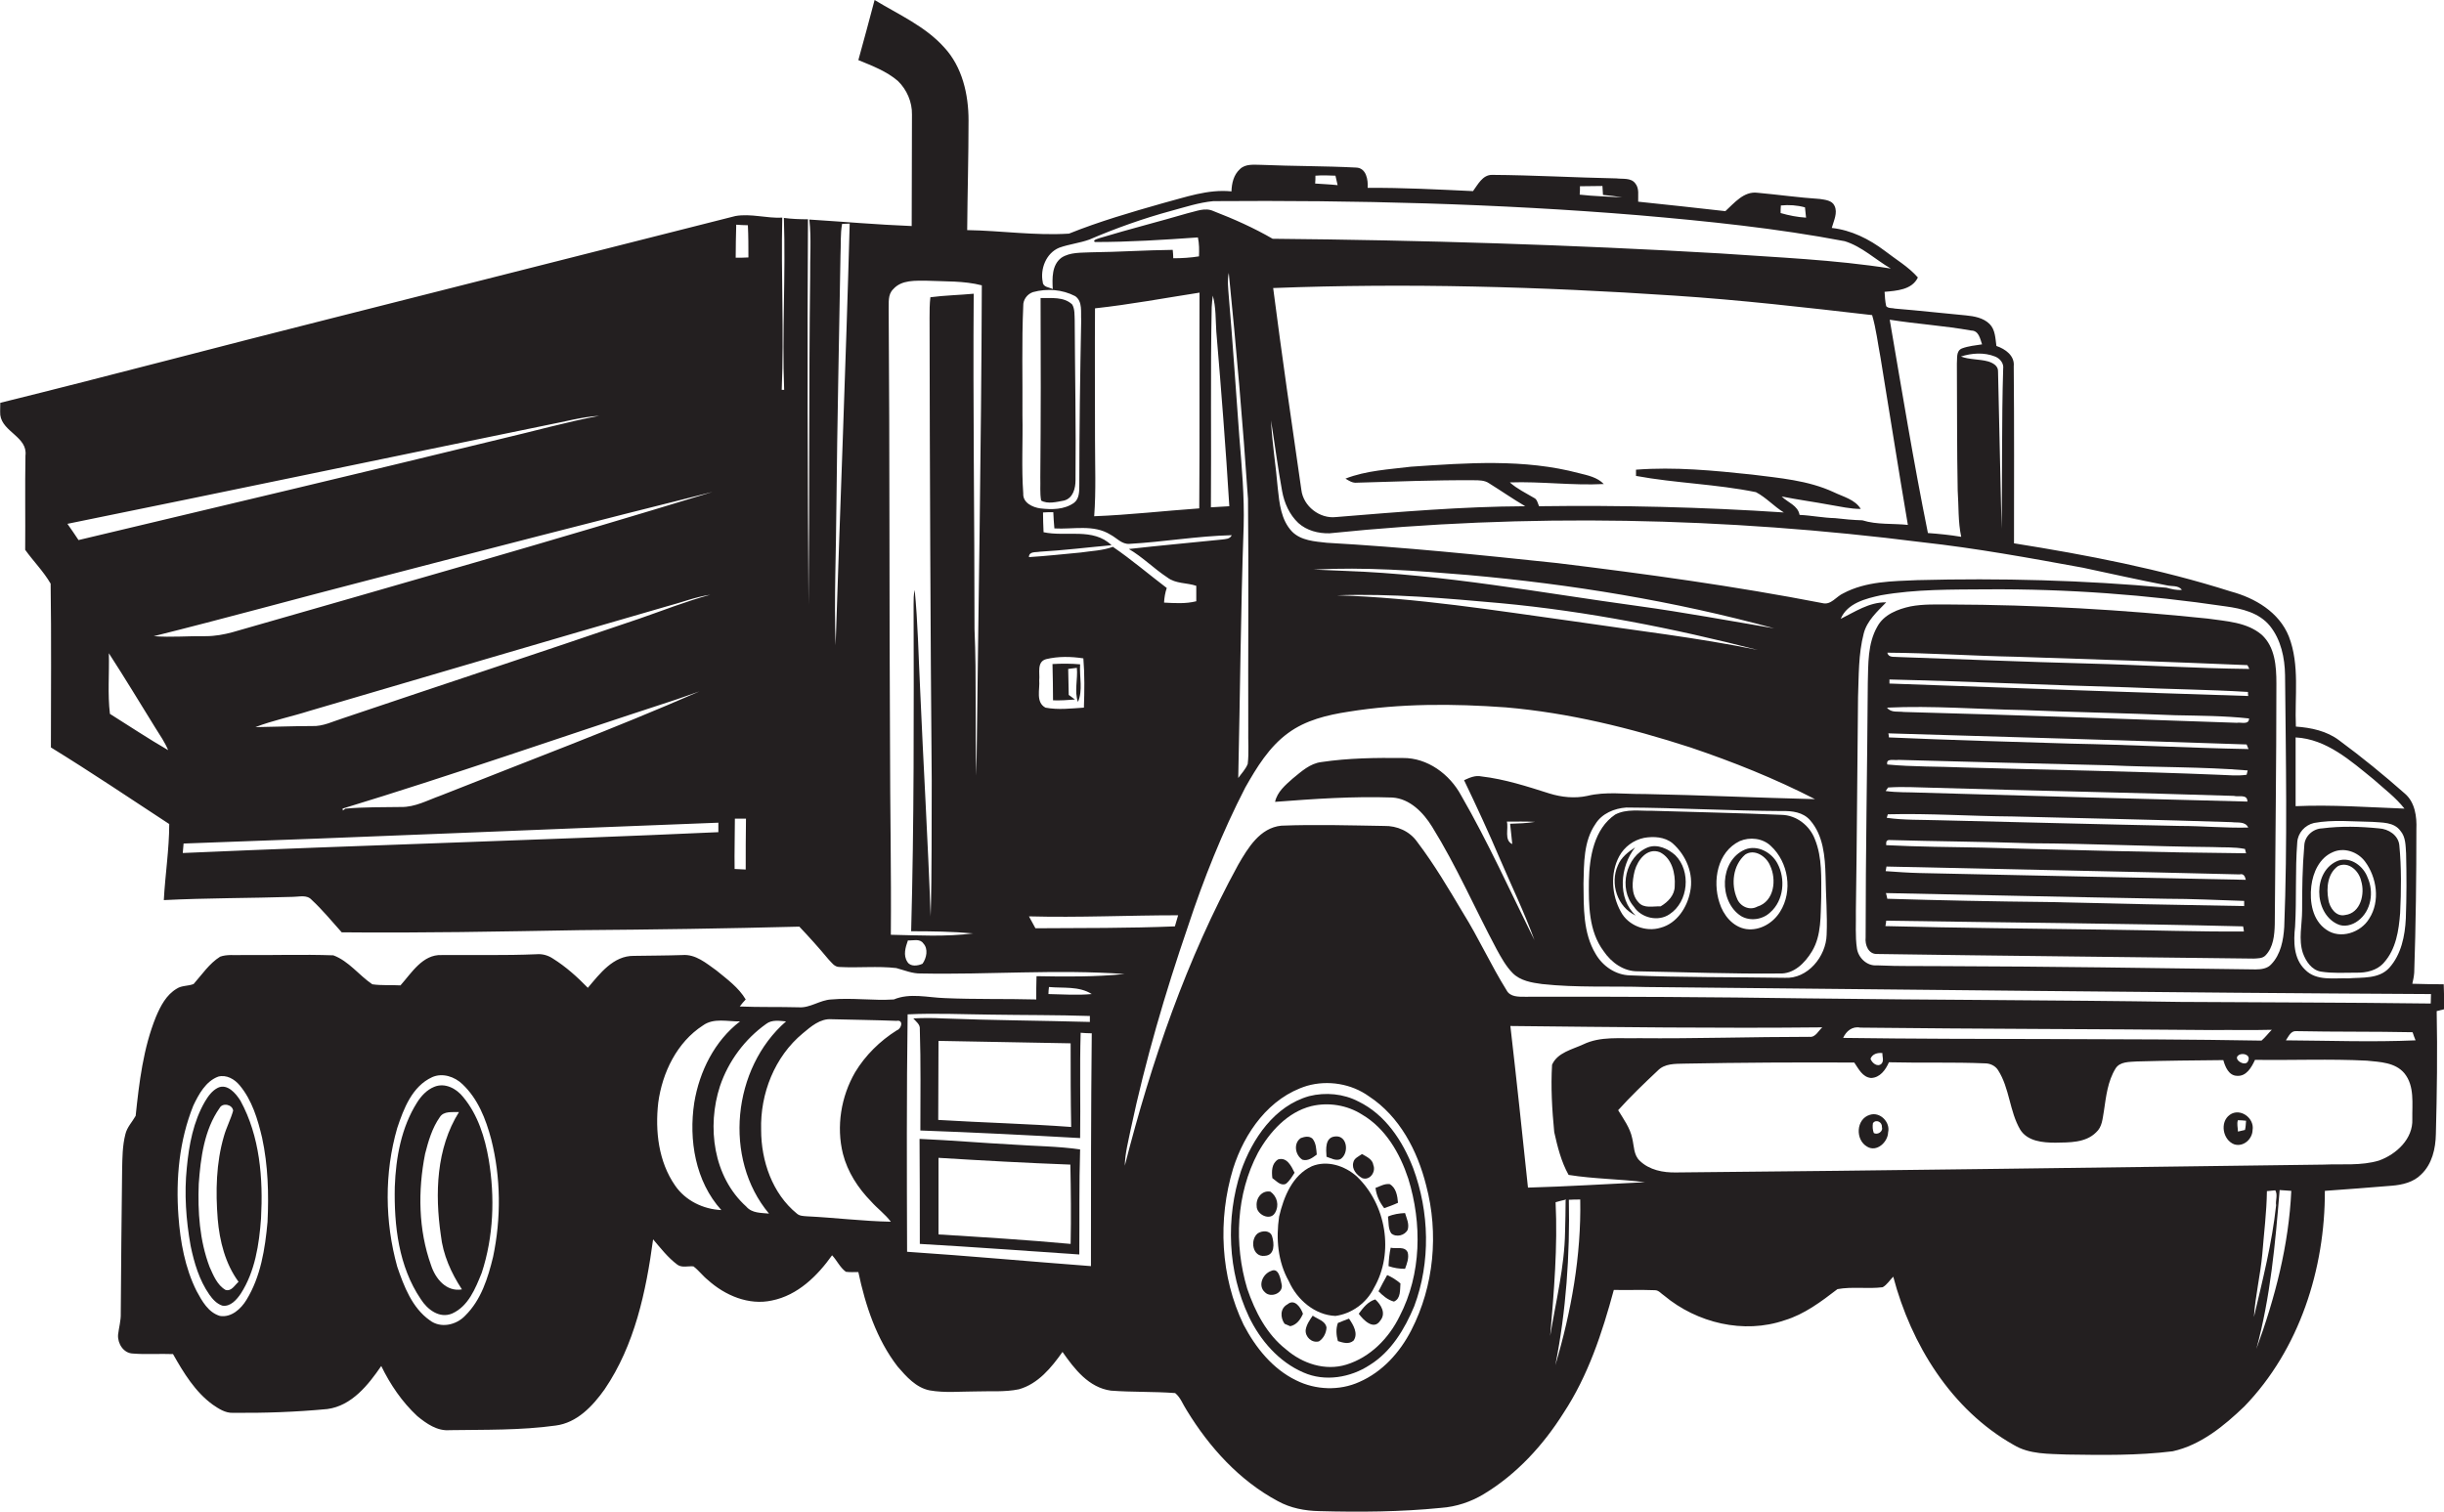 <?xml version="1.0" encoding="utf-8"?>
<!-- Generator: Adobe Illustrator 19.2.0, SVG Export Plug-In . SVG Version: 6.00 Build 0)  -->
<svg version="1.1" id="Layer_1" xmlns="http://www.w3.org/2000/svg" xmlns:xlink="http://www.w3.org/1999/xlink" x="0px" y="0px"
	 viewBox="0 0 902.6 558.7" style="enable-background:new 0 0 902.6 558.7;" xml:space="preserve">
<style type="text/css">
	.st0{fill:#231F20;}
</style>
<g>
	<path class="st0" d="M902.5,363.6c-3.9,0-7.7-0.1-11.6-0.2c0.3-1.3,0.6-2.7,0.7-4.1c0.6-17.7,0.8-35.4,0.8-53
		c0.2-4.6-0.5-9.9-4.2-13.1c-7.8-6.9-15.9-13.5-24.3-19.7c-4.6-3.5-10.4-4.7-16-5.1c-0.5-11.1,1.5-22.7-2.6-33.3
		c-3.6-9-12.5-14.2-21.4-16.6c-26.1-8.3-53.1-13.5-80.1-17.8c0-21.8,0.1-43.6-0.1-65.4c0.4-3.9-3.1-6.4-6.4-7.5
		c-0.4-2.8-0.4-6-2.5-8.1c-2.3-2.3-5.7-2.9-8.8-3.2c-8.7-0.8-17.4-1.8-26.1-2.5c-1.1-0.3-2.5,0-3.3-0.9c-0.4-1.8-0.5-3.6-0.6-5.3
		c4.4-0.4,10.1-0.7,12.3-5.3c-3.5-4-8.2-6.7-12.3-9.9c-5.7-4.3-12.3-7.6-19.5-8.4c0.7-2.6,2.3-5.6,1-8.2c-0.9-2-3.5-2.2-5.4-2.5
		c-7.7-0.5-15.4-1.6-23.1-2.3c-5-0.6-8.5,3.8-11.8,6.8c-10.7-1.2-21.5-2.4-32.2-3.5c-0.1-2.3,0.5-4.9-1.1-6.8
		c-1.6-2.1-4.6-1.5-6.9-1.8c-15.3-0.3-30.6-1.2-46-1.3c-3.5,0-5.2,3.6-7,6c-12.9-0.6-25.9-1.3-38.9-1.2c0.2-3-0.5-7.4-4.3-7.5
		c-11.6-0.6-23.3-0.5-34.9-1c-2.7,0-5.9-0.5-8,1.6c-2.3,2.1-3,5.2-3.1,8.2c-8.7-0.9-17.1,2.2-25.5,4.4c-11.6,3.3-23.3,6.7-34.5,11.2
		c-12.5,0.8-25.1-1.1-37.6-1.3c0.1-13.5,0.5-27,0.5-40.5c0-9.6-2.3-19.8-9-27C341.7,9.7,331.9,5.4,323,0c-2,7.4-3.9,14.8-6,22.2
		c5.1,2.1,10.4,4.1,14.6,7.7c3.3,3.2,5.3,7.8,5.2,12.4c0,13.7-0.1,27.4-0.1,41.2c-12.6-0.5-25.2-1.6-37.8-2.4
		c0.8,7.1,0.2,14.2,0.3,21.3c-0.5,40.3-0.2,80.7-0.6,121c-0.3-47.5-0.5-94.9-0.2-142.4c-3,0-6-0.1-8.9-0.5
		c0.7,21.1-0.7,42.4,0.1,63.5c-0.2,0-0.7,0-0.9,0c0.9-21.1-0.3-42.4,0.2-63.6c-5.8,0.3-11.6-1.6-17.3-0.6c-50,12.7-100,25.3-150,38
		c-40.6,10.2-81,21-121.5,31c0,1.5-0.1,3,0,4.5c0.8,6.3,10.2,8.1,9.3,15c-0.2,11.6,0,23.2-0.1,34.8c3,4.2,6.8,8,9.4,12.5
		c0.3,20.2,0.1,40.4,0.1,60.5c14.8,9.1,29.2,18.8,43.7,28.3c0,9.3-1.5,18.7-2,28.1c15.9-0.8,31.8-0.7,47.7-1.2
		c2.3,0,5.1-0.9,6.9,1.1c4,3.7,7.5,8,11.1,12c29.3,0.3,58.6-0.3,87.9-0.8c27-0.2,54.1-0.6,81.1-1.3c3.7,3.9,7.3,7.9,10.7,12
		c1.2,1.2,2.2,2.9,4.1,2.9c7,0.4,14-0.4,21,0.4c3,0.8,6,2.1,9.1,2c25.1,0.5,50.2-1.6,75.2,0.2c-10.8,1.1-21.7,1-32.5,0.8
		c-0.1,2.8-0.1,5.7-0.1,8.6c-11.3-0.3-22.5,0-33.8-0.5c-6.3-0.2-12.8-2-18.8,0.5c-7.7,0.5-15.4-0.7-23.1,0c-4.2,0.2-7.8,3.2-12,2.9
		c-7.3-0.2-14.5,0-21.8-0.3c0.7-0.9,1.4-1.8,2.2-2.6c-2.6-4.4-6.9-7.5-10.8-10.7c-3.8-2.7-7.7-6.1-12.6-5.7c-6,0.2-12,0.2-17.9,0.3
		c-7.6-0.1-12.6,6.6-17,11.8c-3.9-4-8.1-7.8-12.9-10.8c-1.8-1.2-3.9-1.8-6.1-1.6c-11.7,0.5-23.4,0.2-35,0.3
		c-7-0.3-11.1,6.6-15.2,11.2c-3.5-0.2-7,0.1-10.4-0.4c-4.9-3.3-8.7-8.6-14.4-10.7c-11.3-0.4-22.6,0-34-0.1c-2.6,0.1-5.3-0.3-7.8,0.6
		c-4,2.5-6.7,6.6-9.8,10.1c-2,0.8-4.4,0.5-6.2,1.7c-3.9,2.3-6,6.4-7.7,10.4c-4.7,11.6-6.2,24.2-7.5,36.6c-1.3,2.3-3.2,4.2-3.8,6.8
		c-1.1,4.3-1.1,8.7-1.2,13.1c-0.2,17.7-0.4,35.3-0.5,53c0.1,2.7-0.7,5.3-1,8c-0.2,3.2,2,6.8,5.5,6.9c4.9,0.4,9.9,0,14.8,0.2
		c3.9,6.9,8.2,14,14.7,18.7c2.2,1.5,4.6,3.1,7.4,3c11.7,0.1,23.3-0.3,34.9-1.4c9-1.2,15.1-8.9,19.9-15.9c3.3,6.8,7.7,13.3,13.3,18.5
		c3.4,2.8,7.4,5.6,12,5.2c13-0.2,26.1,0.1,39.1-1.7c7.9-1,13.7-7.2,18.1-13.4c11.1-16.3,15.3-36.1,17.9-55.4c2.8,3.3,5.5,6.8,9,9.4
		c1.7,1.2,3.9,0.4,5.9,0.6c2,1.5,3.4,3.5,5.3,5c6.3,5.7,15.1,9.5,23.7,7.6c9.5-1.9,16.8-9.1,22.2-16.7c1.8,1.9,2.9,4.5,5.1,6.1
		c1.5,0.2,3.1,0.1,4.6,0.1c2.6,12.3,6.7,24.8,14.5,34.9c3.2,3.7,6.8,7.8,11.8,8.8c5.6,1,11.3,0.4,16.9,0.4
		c5.4-0.2,10.8,0.3,16.1-0.8c7.1-2,12-8,16.1-13.8c4.4,6.3,9.7,13.2,17.9,14.3c7.9,0.6,15.8,0.3,23.7,0.9c2,1.6,2.9,4.3,4.3,6.4
		c8.3,13.6,19.4,25.9,33.6,33.5c4.7,2.6,10,3.6,15.3,3.7c15,0.4,30.1,0.3,45-1.2c5.6-0.4,11-2.2,15.8-5.1
		c12.1-7.3,21.9-18,29.4-29.9c9.1-13.8,14.3-29.6,18.6-45.5c5.1,0.1,10.1-0.1,15.2,0.1c1.4,0,2.3,1.3,3.4,2
		c12.1,10.1,29.4,14.3,44.5,9.1c7.3-2.2,13.5-6.9,19.5-11.5c5.5-1,11.1,0,16.7-0.7c1.6-0.9,2.6-2.6,3.9-3.9
		c6.6,25,21.4,49.1,44.4,62.1c5.9,3.6,13,3.3,19.7,3.6c13,0.2,26.2,0.4,39.1-1.2c10.4-2.3,19-9.4,26.5-16.6
		c20.3-21,29.8-50.8,29.7-79.6c8.2-0.6,16.5-1.2,24.7-1.9c3.9-0.3,8.1-1.3,10.9-4.2c4-3.8,5.3-9.5,5.4-14.9
		c0.4-15.1,0.6-30.3,0.3-45.4c0.7-0.2,2.1-0.5,2.8-0.7C902.7,370,902.6,366.8,902.5,363.6z M24.9,193.5
		C84,181.5,143,169.1,202.1,157c6.4-1.2,12.7-3,19.2-3.4c-12.2,2.3-24.2,5.7-36.2,8.5c-52,12.7-104.1,25-156.1,37.4
		C27.7,197.5,26.3,195.5,24.9,193.5z M40.6,263.7c-0.9-7.4-0.2-14.9-0.4-22.4c5.9,9.1,11.5,18.4,17.2,27.6c1.7,2.7,3.5,5.3,4.7,8.2
		C54.8,272.9,47.8,268.2,40.6,263.7z M56.8,235c26.1-6.5,52.1-13.7,78.1-20.4c42.7-11.1,85.4-22.2,128.3-32.9
		c-58.8,18-118,34.8-177.2,51.8c-3.3,0.9-6.6,1.5-10,1.5C69.6,234.9,63.2,235.5,56.8,235z M236.2,228.5
		c-36.3,12.4-72.8,24.4-109.2,36.7c-3.9,1.2-7.7,3.2-11.8,3c-6.9,0-13.9,0.3-20.9,0.4c6.5-2.5,13.4-3.9,20-6
		c44-12.9,87.9-25.9,131.9-38.6c5.4-1.4,10.6-3.5,16.1-4.3C253.4,222.1,244.9,225.5,236.2,228.5z M258.3,255.4
		c-31.5,13.8-63.7,25.8-95.6,38.5c-4.8,1.7-9.4,4.3-14.6,4.2c-6.8,0.1-13.7,0-20.5,0.6l-1,0.7c0-0.2,0-0.5-0.1-0.7
		c40.4-12.3,80.3-26.3,120.5-39.4C250.8,258.1,254.5,256.7,258.3,255.4z M265.3,307.4c-65.9,3-131.9,4.8-197.8,7.7
		c0.1-0.9,0.2-2.7,0.3-3.5c65.8-2.3,131.7-5.2,197.5-7.7C265.3,304.8,265.3,306.5,265.3,307.4z M275.4,321.2
		c-1.4-0.1-2.8-0.1-4.1-0.2c-0.1-6.2,0.1-12.4,0.1-18.6c1.4,0,2.7,0,4.1,0C275.4,308.6,275.4,314.9,275.4,321.2z M271.7,95.2
		c0-4.1,0.1-8.1,0.2-12.2c1.4,0.1,2.9,0.2,4.3,0.2c0.2,4,0.2,8,0.2,11.9C274.8,95.2,273.3,95.2,271.7,95.2z M308.6,238.4
		c-0.6-17.3,0.2-34.7,0.3-52c0.3-30.7,1-61.4,1.5-92.1c0.2-3.9-0.1-7.8,0.6-11.6c0.7,0,2.1-0.1,2.8-0.1
		C312.4,134.5,310.3,186.4,308.6,238.4z M98.8,451.4c-0.9,9.9-2.5,20.2-7.8,28.8c-2,3.3-5.6,6.6-9.8,5.9c-4.3-1.3-6.6-5.5-8.6-9.2
		c-4.3-8.6-6-18.2-6.7-27.7c-1-13.8,0.3-27.9,5.5-40.8c2-4.2,4.6-9,9.2-10.7c3-0.8,6,0.9,7.9,3.2c4.6,5.5,6.7,12.6,8.3,19.4
		C99,430.5,99.3,441.1,98.8,451.4z M182.1,464.3c-1.9,7.8-4.4,15.9-10.3,21.7c-3.3,3.5-9.1,4.8-13.1,1.7c-6.5-4.6-9.5-12.5-12-19.8
		c-4.6-16.6-4.8-34.6,0-51.2c2.4-7.2,5.5-15.4,12.9-18.8c3.8-1.7,8.3-0.2,11.2,2.6c5.7,5.4,8.6,12.8,10.6,20.3
		C185,435,185.1,450,182.1,464.3z M249.3,437.9c-6.1-8.8-7.4-20.1-6.2-30.6c1.5-11.1,6.9-22.3,16.5-28.5c4-2.9,9.1-1.4,13.7-1.5
		c-9.4,7.2-15,18.5-16.9,30c-2.1,13.8,0.4,29.1,10,39.7C259.7,446.7,253.1,443.5,249.3,437.9z M275.6,445.7
		c-12.2-11-14.6-29.5-9.7-44.5c3.1-9.2,9.2-17.4,17.1-23c2.1-1.6,4.9-1.1,7.3-0.9c-19.8,17.2-23.3,50.7-6.3,71
		C281.1,448,277.7,448.2,275.6,445.7z M331.2,380.6c-6.2,3.9-11.6,9.2-15.4,15.5c-5.2,9-7,20-4.5,30.1c1.7,6.7,5.6,12.7,10.4,17.6
		c2.3,2.6,5.2,4.7,7.3,7.5c-10.4-0.2-20.7-1.5-31-2c-1.3-0.1-2.7-0.1-3.7-1c-9.1-7.4-13.2-19.5-13.2-30.9
		c-0.4-13.4,5-27.1,15.4-35.7c3-2.5,6.4-5.5,10.6-5.2c8,0.2,16,0.3,24,0.6C333.8,376.6,333,380,331.2,380.6z M402.9,467.7
		c-22.6-1.7-45.3-3.8-67.9-5.3c-0.1-29.2-0.2-58.5,0.2-87.7c10.3-0.5,20.6,0,30.9,0.1c12.1,0.2,24.3,0.1,36.4,0.5c0,0.5,0,1.6,0,2.2
		c-18.1-0.5-36.3-0.6-54.4-1.3c-3.6-0.2-7.2-0.2-10.8,0c1,1.2,2.6,2.2,2.4,4c0.4,12.5,0.2,24.9,0.2,37.4c19.7,0.7,39.3,1.7,59,2.8
		c0.2-13-0.2-25.9,0.2-38.9c1.3,0.1,2.7,0.2,4.1,0.2C402.9,410.5,402.9,439.1,402.9,467.7z M346.6,384.5c16.3,0.3,32.5,0.6,48.8,0.9
		c0,10.3,0,20.6,0.2,30.9c-16.3-1.2-32.7-1.6-49.1-2.6C346.6,404,346.5,394.2,346.6,384.5z M387.2,367.2c0-0.7,0.1-2,0.2-2.6
		c5.3,0.5,11.1-0.4,15.8,2.6C397.8,367.7,392.5,367.3,387.2,367.2z M876.6,287.9c3.9,3.5,8.1,6.6,11.4,10.8
		c-13.4-0.5-26.8-1.5-40.2-0.9c0-8.5,0-17,0-25.4C859.2,273,868.1,281,876.6,287.9z M847.6,342.3c0.6-10.3,0-20.8,0.8-31.1
		c0.2-3.5,2.8-6.4,6.2-7.2c7.1-1.3,14.4-0.5,21.6-0.4c3.5,0.3,7.9,0,10.3,3.3c2,2.3,1.9,5.5,2.1,8.4c0.2,8,0.2,16-0.1,24
		c-0.3,6.4-1.7,13.3-6.1,18.2c-3.8,4.2-10,3.5-15.1,3.9c-5.4-0.2-11.8,1.1-16-3.2C847,354.1,847,347.8,847.6,342.3z M838.3,231.2
		c4.1,5.1,5.5,11.8,5.6,18.2c0.3,31,0.9,62-0.3,93c-0.3,4.9-1.3,10.2-4.8,13.8c-1.4,1.6-3.7,1.9-5.8,1.9c-38-0.5-76-1.1-114-1.2
		c-8.6-0.1-17.3,0.1-25.9-0.3c-3.6,0.3-6.8-2.8-7.3-6.2c-0.7-4.6-0.3-9.3-0.4-13.9c0.4-26.3,0.5-52.7,0.8-79
		c0.3-7.9,0.1-15.8,2.1-23.5c1.2-4.7,5-8.1,8.3-11.5c-6.3-0.1-11.5,3.5-16.8,6.1c2.4-5.8,9.3-7.5,14.8-8.7c13-2.3,26.2-2.1,39.4-2.2
		c29.4-0.2,58.9,2,88,6.3C827.9,224.8,834.3,226.3,838.3,231.2z M769.2,209.7c10.3,2.2,20.6,4.5,30.9,6.5c1.9,0.5,4.4-0.1,5.7,1.7
		c-2,0.2-3.8-0.3-5.7-0.8c-30.6-2.8-61.3-3.6-92-2.8c-9.2,0.4-19,0.4-27.4,4.9c-2.5,1.1-4.5,4.4-7.6,3.6
		c-32.5-6.3-65.2-10.8-98-14.8c-28.3-3-56.7-5.9-85.1-7.5c-4.5-0.5-9.5-0.8-12.8-4.1c-4.1-4.3-4.7-10.4-5.3-16
		c-0.7-8.4-2.1-16.7-2.5-25.1c1.4,8.7,2.5,17.4,4.1,26.1c0.8,4.4,2.7,8.7,6,11.8c3.1,2.8,7.4,3.9,11.5,3.8
		c72.8-7.5,146.3-5.9,218.9,3.3C729.8,202.5,749.5,206.1,769.2,209.7z M674.6,345.3c-0.2,8-7,16.4-15.5,15.9
		c-19.1-0.3-38.1-0.1-57.1-0.9c-5.3-0.1-10.1-3.4-12.7-7.9c-4.7-7.8-4.4-17.2-4.5-26c0.2-7.5,0-15.6,4.4-22c2.4-3.9,7-5.8,11.4-6.1
		c19.2,0.1,38.3,1.2,57.5,1.3c3.7-0.1,7.8,0.4,10.4,3.4c4.9,5.6,5.5,13.4,5.7,20.5C674.3,330.7,674.9,338,674.6,345.3z M605.2,223.9
		c-36-4.9-71.8-11.7-108.2-13c-4-0.2-7.9-0.3-11.9-0.5c19-1,38,0.4,57,2c38.2,3.4,76.1,9.6,113.1,19.7
		C638.6,229.3,621.9,226.2,605.2,223.9z M649.2,240.1c-22.5-4.6-45.3-7.2-68.1-10.6c-29-4-58-8.7-87.4-9.6
		c20.2-0.7,40.3,1.1,60.4,2.9C586.3,225.8,618,232.1,649.2,240.1z M736.8,131.7c1.8,0.7,3.3,2.5,3,4.5c-0.6,19.7-0.3,39.4-0.6,59.1
		c-0.5-19.4-0.8-38.8-1.3-58.1c0.1-2.1-2-3.2-3.7-3.7c-3.3-0.9-6.8-0.6-10-1.8C728.2,130.4,732.8,130.1,736.8,131.7z M728,122.1
		c2.8,0,3.3,3.1,4,5.1c-2.5,0.4-5,0.6-7.4,1.5c-2.3,0.9-1.7,3.7-1.9,5.6c0.1,15.6,0,31.3,0.3,46.9c0.4,5.7,0.1,11.5,1.3,17.1
		c-4.1-0.7-8.2-1.1-12.3-1.4c-5.3-26.2-9.6-52.5-14.1-78.8C707.9,119.7,718,120.3,728,122.1z M704.6,193.9c-5.6-0.6-11.4,0-16.8-1.7
		c-3.4-0.1-6.7-0.4-10.1-0.8c-4.4-0.1-8.7-1-13.1-1.2c-0.6-3.5-4.4-4.6-6.6-6.8c6,1.2,12,2,17.9,3.1c3.7,0.6,7.4,1.5,11.3,1.5
		c-2.1-3.5-6.5-4.5-10-6.2c-9.5-4.4-20-5.2-30.2-6.5c-14.2-1.5-28.5-2.9-42.8-1.8c0,0.6,0,1.8,0,2.3c14.6,2.7,29.6,3,44.3,6
		c3.8,2,6.7,5.3,10.3,7.5c-30.1-2-60.2-2.7-90.4-2.3c-0.5-1.1-0.7-2.6-1.9-3.1c-3-1.8-6.2-3.3-8.9-5.7c11.6-0.4,23.1,1.2,34.7,0.6
		c-2.4-2.5-5.9-3.2-9.1-4c-20.3-5.4-41.5-3.8-62.1-2.4c-8.1,1-16.5,1.4-24.2,4.4c1.3,0.8,2.6,1.7,4.3,1.5c14.3-0.4,28.7-1,43.1-0.9
		c1.9,0,4,0,5.6,1.1c4.5,2.8,8.8,5.8,13.4,8.5c-23.3,0.1-46.6,2.1-69.9,4c-6,0.7-12.1-4-12.8-10.1c-3.6-24.8-7.2-49.7-10.4-74.5
		c49.4-1.9,98.9-0.5,148.2,2.8c24.4,1.6,48.7,4.4,73,7.2c1.5,5.1,2.1,10.5,3.1,15.7C697.9,152.8,701.1,173.4,704.6,193.9z
		 M657.7,75.9c3-0.3,6-0.1,8.9,0.7c0.1,1.3,0.3,2.5,0.4,3.8c-3.2-0.2-6.3-0.8-9.4-1.7C657.6,77.8,657.6,76.9,657.7,75.9z
		 M583.5,68.8c2.8,0,5.6-0.1,8.3-0.1c0,0.8,0.2,2.4,0.2,3.3c2.4,0.2,4.7,0.5,7.1,0.9c-5.2-0.3-10.5-0.4-15.7-1
		C583.5,70.8,583.5,69.8,583.5,68.8z M485.8,64.9c2.5-0.2,5-0.1,7.4,0c0.3,1.2,0.5,2.3,0.8,3.5c-2.8-0.3-5.5-0.4-8.3-0.6
		C485.8,66.8,485.8,65.9,485.8,64.9z M391.2,91.5c3.6-1.3,7.5-1.7,11.1-3c9.8-4.2,19.9-7.8,30.2-10.6c5.2-1.4,10.3-3.1,15.6-3.6
		c52.4-0.4,104.8,0.9,157,5.2c25.5,2.2,51,4.8,76.2,9.6c6.4,2,11.3,6.8,17,10.1c-20.9-3.3-42.1-4.1-63.2-5.6
		c-55-3.2-110.1-4.9-165.1-5.4c-6.9-4-14.3-7.3-21.8-10.2c-3.2-1.5-6.5,0.1-9.7,0.8c-10.6,3.1-21.3,5.8-31.9,9
		c-0.6,0.2-3.5,0.9-2.2,1.6c12.7,0,25.3-0.8,38-1.7c0.5,2.3,0.5,4.7,0.4,7c-3.1,0.5-6.3,0.7-9.5,0.7c0-0.8-0.1-2.3-0.2-3.1
		c-10,0.1-20.1,0.8-30.1,0.9c-3.7,0.2-7.8-0.1-11,2c-3.6,2.7-3.4,7.6-3.2,11.6c-1.3-0.7-3.6-0.7-3.7-2.6
		C384.1,99.4,386.3,93.5,391.2,91.5z M457.7,161.4c-1.3-17.3-2.4-34.7-3.9-52c-0.2-2.9-0.6-5.8,0-8.6c2.8,27.8,5.2,55.6,7.1,83.5
		c0.3,28.4,0,56.7,0.1,85.1c-0.1,4.3,0.3,8.6-0.2,12.8c-0.8,2-2.3,3.5-3.5,5.2c0.7-31,0.9-62,2-93
		C459.6,183.3,458.6,172.4,457.7,161.4z M431.1,213.3c3.1,2.4,7.2,1.9,10.7,3.1c0,1.9,0,3.8,0,5.7c-3.9,1-8,0.7-11.9,0.5
		c0.1-1.8,0.4-3.7,1-5.4c-6.6-5-13-10.5-19.9-15.2c-3.8,1.4-7.9,1.5-11.9,2.1c-6.4,0.6-12.8,1.3-19.1,1.7c0-2.2,2.5-1.7,4-2
		c8.8-0.5,17.7-1.6,26.5-2.4c-6.8-6.6-16.8-3-25.1-4.8c-0.1-2.5-0.2-4.9-0.2-7.3c1.3-0.1,2.5-0.1,3.8-0.1c0.1,2,0.2,4,0.4,6
		c6.9,0.4,14.5-1.6,20.7,2.3c2.3,1.2,4.2,3.6,7,3.4c12.6-0.7,25.1-2.9,37.8-3.2c-0.7,1.5-2.3,1.4-3.6,1.6c-11.5,1.2-23,2.2-34.4,3.5
		C421.9,205.7,426.1,210,431.1,213.3z M383.8,251.3c0.3-2.6-1-6.8,2.5-7.8c4.5-1.1,9.3-1,13.8-0.3c0.5,6,0.4,12.1,0.2,18.2
		c-4.7,0.3-9.5,0.9-14.2,0C382.4,259.4,384.1,254.6,383.8,251.3z M404.4,162.3c0-16.1-0.1-32.3,0-48.4c12.9-1.4,25.7-3.8,38.6-5.8
		c-0.1,26.5,0.1,53.1-0.1,79.7c-12.9,0.9-25.8,2.4-38.8,2.9C404.8,181.3,404.4,171.8,404.4,162.3z M447.5,113.4
		c0.1-1.4,0.2-2.8,0.4-4.2c1.2,4.3,1,8.8,1.3,13.3c1.8,21.5,3.5,43,4.8,64.5c-2.3,0.1-4.6,0.3-6.8,0.4
		C447.4,162.7,447,138,447.5,113.4z M340.7,356c-1.7,0.8-4.5,1.2-5.6-0.7c-1.6-2.4-0.7-5.4,0.2-7.9c1.9,0.1,4.4-0.8,5.7,1.1
		C342.9,350.5,342.2,353.9,340.7,356z M360.6,286.5c-0.6-18,0.1-36.1-0.7-54.1c0-41.3-0.6-82.6-0.3-123.9c-5.3,0.5-10.7,0.6-16,1.3
		c-0.3,2.5-0.3,5.1-0.3,7.6c0.1,57,0.3,114,0.8,171c-0.1,16.7,0.1,33.4-0.4,50.1c-1-28.1-2.7-56.2-3.9-84.2
		c-0.6-12.1-0.8-24.3-2-36.4c-0.4,1.8-0.4,3.6-0.4,5.4c0.1,40.2,0.2,80.5-0.9,120.7c7.6,0,15.3,0.1,22.9,0.8
		c-10.1,1.3-20.3,0.7-30.4,0.5c0.2-23.3-0.3-46.6-0.3-70c-0.3-53.6-0.1-107.3-0.5-160.9c0.1-2.6-0.4-5.6,1.7-7.6
		c3.1-3.5,8.2-3.1,12.5-3.1c6.7,0.3,13.6,0,20.2,1.7C362.4,165.8,361.3,226.1,360.6,286.5z M377.9,182.3c-0.7-9.6-0.1-19.3-0.3-28.9
		c0.1-13.5-0.3-27,0.3-40.4c-0.1-2.3,1.5-4.4,3.6-5.1c5.2-1.4,10.8-1,15.6,1.5c2.8,2,2,5.9,2.2,8.9c-0.4,20.3-0.7,40.7-0.7,61
		c0,2.2,0,4.9-1.9,6.4c-3.6,2.6-8.3,2.6-12.5,2.1C381.3,187.4,377.7,185.7,377.9,182.3z M382.4,342.9c-0.8-1.5-1.6-2.9-2.4-4.4
		c18.4,0.5,36.7-0.4,55.1-0.4c-0.4,1.4-0.8,2.7-1.2,4.1C416.8,342.9,399.6,342.8,382.4,342.9z M521.2,491.4
		c-4.2,8.2-10.7,15.4-19.2,19.1c-7.3,3.3-16.1,3-23.3-0.6c-8.7-4.2-15-12.1-19.4-20.5c-8.6-17.8-9.6-38.9-3.9-57.7
		c4.2-13.3,13.3-26.3,27.3-30.6c7.7-2.2,16.4-0.8,22.9,3.9c11.3,7.4,17.9,20.1,21.1,32.9C531.4,455.6,529.6,475.1,521.2,491.4z
		 M574.5,444.1c1.3-0.4,2.6-0.7,3.9-1l-0.2,0.3c0,3.9-0.1,7.7-0.2,11.6c-0.2,13-3.4,25.7-5.5,38.5
		C573.9,477.1,575.3,460.6,574.5,444.1z M574.4,504.3c4-20.1,5.4-40.7,5-61.1c1.4-0.1,2.8-0.1,4.2-0.1
		C584,463.8,580.3,484.5,574.4,504.3z M564.3,438.7c-2.1-19.9-4.2-39.8-6.5-59.7c38.4,0.4,76.8,0.9,115.2,0.5
		c-1.5,1.3-2.5,3.8-4.8,3.5c-21,0-42,0.7-63.1,0.5c-6.8,0.2-14-0.8-20.4,2.3c-4.1,1.9-9.5,3-11.5,7.5c-0.5,8.3,0,16.6,0.8,24.9
		c1.2,5.4,2.6,11,5.3,15.8c9.3,1.5,18.8,1.5,28.2,2.7C593,437.4,578.7,438.3,564.3,438.7z M840.6,445.2c-1.5,14-5,27.7-8.2,41.3
		c0.5-7.8,2.4-15.5,3.1-23.3c0.6-7.7,1.6-15.4,1.7-23.2c0.8-0.1,2.3-0.2,3.1-0.3C841.3,441.4,840.3,443.5,840.6,445.2z M833.3,498.3
		c5.2-19.1,7-39,8.6-58.7c1.1,0.1,3.2,0.2,4.3,0.3C845.3,459.9,840.2,479.5,833.3,498.3z M890.9,413.4c0.3,7.3-5.9,13-12.3,15.3
		c-6.6,2-13.7,1.2-20.5,1.5c-79.7,1-159.4,2.2-239.1,2.9c-4.8,0.1-9.9-0.9-13.4-4.3c-2.3-2.1-2.1-5.5-2.8-8.3
		c-0.8-3.9-3.2-7.1-5.2-10.4c4.6-5.1,9.6-9.9,14.6-14.6c2.6-2.7,6.4-2.5,9.8-2.6c20.9-0.4,41.9-0.5,62.8-0.4c1.6,2.3,3,5.4,6.2,5.7
		c3.3-0.1,5.4-3,6.6-5.8c11.8,0.3,23.7-0.1,35.5,0.4c1.9,0,3.8,0.9,4.8,2.5c4.3,6.7,4.2,15.2,8.2,22c2.7,4.3,8.3,4.8,13,4.8
		c5.1-0.1,11.1,0.1,15-3.8c2.3-2,2.4-5.2,2.9-7.9c0.8-5.4,1.4-11,4.3-15.7c1.6-2.6,5.1-2.4,7.8-2.6c10.7-0.3,21.3-0.4,32-0.5
		c0.7,2.5,2,5.7,5,5.8c3.5,0.3,5.4-3.1,6.7-5.9c13.8,0.2,27.6-0.4,41.3,0.3c4.8,0.5,10.5,0.6,13.9,4.7
		C891.8,401.2,890.8,407.7,890.9,413.4z M680.7,383.4c1.1-2.5,3.4-4.4,6.3-3.8c43.4,0.5,86.7,0.5,130.1,0.9
		c7.3-0.1,14.6,0.1,21.9-0.1c-1.3,1.3-2.4,2.8-3.8,4C783.7,383.5,732.2,384.1,680.7,383.4z M830.3,391.8c-0.8,2.6-5.7-0.4-3.7-1.9
		C827.9,388.7,831.3,389.5,830.3,391.8z M694.8,393c-1.5,1.3-3.5-0.4-4-1.9c0.7-1.8,2.6-2.3,4.4-2.1
		C695.1,390.3,695.9,391.9,694.8,393z M844.2,384.3c1-1.4,1.8-3.6,3.9-3.4c14.3,0.3,28.6,0.1,42.9,0.4c0.3,1,0.7,2,1.1,3
		C876.1,385,860.1,384.4,844.2,384.3z M897.7,370.7c-30.9-0.4-61.7-0.4-92.6-0.6c-46-0.7-92-0.7-138-1.3
		c-34.6-0.5-69.3-0.7-103.9-0.6c-2.4,0-5.5,0.1-6.8-2.4c-5.8-9.3-10.3-19.3-16.1-28.6c-5.3-8.9-10.6-17.9-16.9-26.2
		c-2.8-4-7.5-6-12.2-5.9c-12.7-0.2-25.3-0.6-38-0.1c-7.9,0.8-12.3,8.2-15.9,14.4c-19.1,34.9-32.1,72.8-41.9,111.2
		c0.1-4.6,1.3-9,2.2-13.5c5.4-25.4,12.7-50.3,21.1-74.8c5.8-17.6,12.7-34.9,21.2-51.4c4.2-7.4,8.8-15,15.8-20.1
		c6.5-4.8,14.5-6.7,22.3-7.9c19.2-3.1,38.8-3,58.1-1.6c23.3,2,46,7.6,68.2,14.8c15.7,5.3,31.2,11.5,46,19.1
		c-21-0.5-42.1-1.5-63.1-1.9c-7,0.1-14.1-1-21,0.7c-4.6,1-9.5,0.5-14-0.9c-8.2-2.6-16.5-5.3-25.1-6.3c-2.3-0.5-4.4,0.5-6.4,1.4
		c4.6,9.6,9.1,19.3,13.3,29.2c4.3,10,9,19.7,12.7,29.9c-8.9-17.9-17.1-36.2-27.1-53.5c-4.2-7.8-12.4-13.9-21.5-13.8
		c-10-0.1-20.1,0-30.1,1.5c-4.2,0.5-7.4,3.5-10.6,6.1c-2.7,2.4-5.7,4.9-6.5,8.6c14.4-1.1,28.8-2.1,43.3-1.6
		c6.5,0.4,11.5,5.6,14.7,10.8c9,14.5,15.8,30.2,23.8,45.2c1.7,3.1,3.5,6.4,6,8.9c2.8,2.8,7,3.5,10.8,4c12.8,1.4,25.7,0.7,38.5,1.1
		c96.6,0.9,193.2,2.1,289.8,2.6C897.8,368.2,897.7,369.9,897.7,370.7z M558.5,311.8c-3.1-1.4-1.3-5.7-2-8.3c3.5,0,6.9-0.1,10.4,0.1
		c-3,0.5-6.1,0.6-9.2,0.7C558,306.7,558.2,309.2,558.5,311.8z"/>
	<path class="st0" d="M384.5,184.9c2.4,1.4,5.8,0.5,8.5,0c3.3-0.9,4.2-4.5,4.2-7.5c0.2-19.7-0.2-39.4-0.3-59.1
		c-0.1-1.9,0.1-4-0.9-5.8c-3.1-3-7.8-2.3-11.7-2.4c0.1,22.1,0.1,44.1-0.1,66.2C384.3,179.2,384,182.1,384.5,184.9z"/>
	<path class="st0" d="M705.6,224c-4.7,1-9.9,3-12.3,7.5c-3.6,6.3-3.3,13.8-3.5,20.8c-0.2,31.3-0.8,62.6-0.8,94
		c-0.3,2.7,1,6.2,4.2,6.1c46.4,0.7,92.7,1.1,139.1,1.7c1.5-0.1,3.3,0,4.4-1.2c2.9-3,3.3-7.5,3.4-11.5c0.2-29.7,0.6-59.3,0.6-89
		c0-6.3-0.5-13.4-5.4-17.9c-5.5-4.7-13.1-5-20-6c-31.6-3.3-63.3-5.1-95.1-5.2C715.2,223.3,710.3,223.1,705.6,224z M697.3,290.9
		c5.6-0.4,11.2,0,16.8,0.1c37,1.1,74,1.8,110.9,3c1.7,0.5,5-0.8,5,2.1c-40.3-1-80.6-2.1-120.9-3.3c-4.3-0.2-8.5,0-12.7-0.6
		L697.3,290.9z M701.1,280.7c26,0.7,52,1.4,78,2c17,0.8,34,0.5,51,1.9c-0.1,0.4-0.3,1.2-0.4,1.6c-3.4,0.5-6.8,0.1-10.2,0
		c-31.4-1.3-62.9-1.8-94.3-2.7c-9.4-0.4-18.8-0.2-28.2-1.1C696.4,279.9,699.8,281,701.1,280.7z M777,343.4
		c-26.9-0.4-53.8-0.6-80.7-1.3c0.1-0.5,0.3-1.5,0.3-2c43.9,0.7,87.9,1,131.8,2.1c0.1,0.5,0.3,1.4,0.3,1.9
		C811.5,344.2,794.3,343.6,777,343.4z M828.8,334.7c-24.2-0.4-48.4-0.9-72.7-1.5c-19.7-0.2-39.4-0.6-59.1-1.2
		c-0.1-0.5-0.3-1.5-0.5-2.1c34.5,0.7,69,1.5,103.5,2.1c9.6,0,19.2,0.5,28.8,0.8C828.8,333.3,828.8,334.2,828.8,334.7z M709,322.5
		c-4.2-0.1-8.4-0.4-12.6-0.7c0.1-0.4,0.2-1.3,0.3-1.7c43.5,1,86.9,1.8,130.4,2.9c1.5-0.4,2,0.7,2.3,2
		C789.3,324.2,749.2,323.4,709,322.5z M732.1,313.1c-11.8-0.2-23.7-0.3-35.5-0.9c0-0.8-0.2-1.8,1-1.9c17.5,0.5,35,0.6,52.5,1.2
		c22.3,0.1,44.7,1.2,67,1.4c4,0.2,8-0.1,12,0.7l0.4,1.6C797.1,314.9,764.6,314,732.1,313.1z M805.1,305.1c-29.7-0.6-59.3-1.4-89-2.1
		c-6.4-0.2-12.9,0-19.3-0.9c0.1-0.3,0.3-1,0.4-1.3c15.3-0.4,30.6,0.7,46,0.8c27,0.7,54,1.2,81,2.1c2.1,0.3,5-0.4,6.1,2
		C821.8,305.9,813.4,305.1,805.1,305.1z M765.1,274.7c-22.5-0.7-45-1.3-67.5-2.3c0-0.4-0.1-1.1-0.2-1.5c44.1,1.3,88.2,2.6,132.3,4.1
		c0.2,0.4,0.5,1.3,0.7,1.7C808.6,276.3,786.8,275.1,765.1,274.7z M826.1,267c-41-1.4-82-2.9-123-4c-2.1-0.3-4.7,0.4-6.2-1.6
		c16.8-0.8,33.6,0.6,50.4,0.9c18.6,0.8,37.3,1.1,55.9,1.9c9.1,0.2,18.3,0.2,27.4,1.2C830.6,267.9,827.6,266.7,826.1,267z
		 M697.8,252.5V251c29.4,0.7,58.8,2.1,88.2,2.9c14.7,0.7,29.5,0.8,44.2,1.7c0,0.5,0,1,0.1,1.5C786.1,255.7,742,254.1,697.8,252.5z
		 M830,245.7c0.2,0.3,0.5,1,0.7,1.4c-19.9-0.2-39.8-1.5-59.7-2c-23.3-0.6-46.7-1.6-70-2.4c-1.4-0.2-3.5,0.4-4-1.6
		c15.8,0.1,31.7,1.2,47.5,1.5C773,243.5,801.5,244.5,830,245.7z"/>
	<path class="st0" d="M388.9,258.7c2.7,0.1,5.4-0.1,8.1-0.3c-0.8-0.6-1.5-1.1-2.3-1.7c0-3.2-0.2-6.4-0.2-9.6
		c1.1-0.1,2.1-0.3,3.2-0.4c0.4,4.1-1,8.7,0.4,12.6c1.9-4.3,0.5-9.3,0.8-13.9c-3.4-0.3-6.8-0.3-10.2-0.1
		C388.8,249.8,388.9,254.2,388.9,258.7z"/>
	<path class="st0" d="M657.9,301c-15.9-0.7-31.9-1-47.8-1.5c-4.5,0.1-9.4-0.8-13.6,1.4c-7.8,5.3-9.5,15.7-9.7,24.5
		c-0.1,8.8-0.1,18.5,5.4,25.9c2.9,4.3,7.5,7.6,12.8,7.5c17.4,0.3,34.7,1,52.1,0.8c5.4,0.3,9.5-3.9,12.1-8.2c3.6-6,3.1-13.3,3.4-20
		c0-7.1,0.4-14.6-2.3-21.3C668.4,305,663.5,301.1,657.9,301z M624.2,329.4c-1.1,5.8-4.9,11.7-10.9,13.3c-5.5,1.7-12-0.8-14.7-5.9
		c-3.4-6.1-4-14.2-0.6-20.5c1.9-3.5,5.3-6,9.2-6.8c3.5-0.6,7.6-0.4,10.5,2C622.7,315.9,625.6,322.8,624.2,329.4z M657.4,336.8
		c-2.6,4.2-7.5,7.1-12.5,6.4c-5-0.8-8.5-5.2-9.9-9.8c-2.6-8-0.8-18.7,7.5-22.7c3.7-1.6,8.5-1.1,11.5,1.8
		C660.5,318.5,662.2,329.2,657.4,336.8z"/>
	<path class="st0" d="M857.1,358.9c4.3,0.7,8.7,0.4,13.1,0.4c3.7,0.1,7.7-0.8,10.2-3.7c4.5-5,5.5-11.9,6-18.3
		c0.4-8.3,0.5-16.8-0.3-25.1c-0.4-3.7-4-6-7.5-6.2c-7-0.7-14-0.9-21,0c-3.4,0.1-6.5,2.9-6.6,6.4c-0.7,8-0.8,16-0.8,24
		c0,5.2-1.4,10.6,0.3,15.7C851.6,355.1,853.7,358.3,857.1,358.9z M853.6,327.3c0.6-5,3-10.4,7.9-12.5c4.1-1.9,9.2-0.2,11.9,3.4
		c4.4,5.9,5.7,14.7,1.6,21.1c-3.1,5.2-10.7,7.8-15.9,4.1C854,339.9,852.9,333.1,853.6,327.3z"/>
	<path class="st0" d="M608.6,313c-8.2,3.3-11,15.2-5.2,21.9c2.7,4.2,9,5.7,13.2,2.8c7-4.6,8-15.9,2.1-21.8
		C616,313.5,612.1,311.7,608.6,313z M618.5,327.3c0,3.4-2.5,5.9-5.2,7.5c-2.8-0.1-6.2,0.9-8.2-1.5c-2.9-3.1-2.3-7.9-1.4-11.6
		c1.1-4,4.6-8.7,9.3-6.9C617.5,317,618.8,322.7,618.5,327.3z"/>
	<path class="st0" d="M603.9,313c-2.6,1.7-5.2,3.7-6.4,6.7c-3,6.7-0.2,15.4,6.6,18.5C597.2,331.9,598.3,320,603.9,313z"/>
	<path class="st0" d="M644.5,313.8c-9.5,4-9.9,19.2-1.5,24.6c3.4,2,8,1.3,10.8-1.4c5-4.4,5.7-12.4,2.6-18.1
		C654.2,314.8,649,312,644.5,313.8z M653.7,319.7c2.5,5.2,1.6,13.3-4.7,15.2c-2.9,1.6-6.4-0.1-7.5-3c-2.3-5.3-1.5-12.3,3-16.2
		C647.9,313.4,652.3,316.3,653.7,319.7z"/>
	<path class="st0" d="M863.1,341.3c2.5,1.3,5.6,0.5,7.8-1.2c4.8-3.6,5.9-10.6,3.5-15.9c-1.5-4.2-6.2-7.8-10.8-6.3
		C854.1,321.5,854.4,337.1,863.1,341.3z M863.5,319.9c3.9-1.8,7.7,1.8,8.5,5.5c1.5,4.8-0.2,11.9-5.9,12.6c-3.4,0.8-5.8-2.8-6.2-5.7
		C859.1,328,859.6,322.6,863.5,319.9z"/>
	<path class="st0" d="M80.5,401.8c-2.2,1.1-3.6,3.1-4.8,5.1c-4.3,7.4-5.9,16-6.7,24.4c-1,9.6-0.3,19.4,1.4,28.9
		c1.3,6.3,3.2,12.7,6.9,18c1.2,1.7,2.7,3.4,4.8,4.1c3,0.5,5.3-2.2,6.8-4.4c5.3-8.2,6.8-18.2,7.5-27.8c0.8-14.8-0.4-30.3-7.6-43.5
		C87.1,403.9,84,400.2,80.5,401.8z M83.3,476.5c-3.1-1.8-4.5-5.4-5.9-8.5c-3.7-9.8-4.4-20.4-4-30.7c0.7-9.6,2-19.9,7.7-28
		c1.1-2.1,4.8-1.3,5,1c-0.9,3.2-2.5,6.2-3.4,9.4c-2.9,9.9-3.1,20.4-2.3,30.6c0.7,8.2,2.8,16.5,7.7,23.2
		C86.6,474.8,85.5,477.1,83.3,476.5z"/>
	<path class="st0" d="M171.1,405.3c-2.5-3.2-6.8-5.5-10.8-3.8c-2.7,1.1-4.8,3.4-6.3,5.8c-5.8,9.2-7.8,20.3-8.2,31.1
		c-0.3,14.3,1.4,29.4,9.6,41.5c2.4,3.8,6.9,7.3,11.6,5.3c6-2.7,8.6-9.3,10.9-15c4.4-13.4,4.9-28,2.6-41.8
		C179.1,420.2,176.5,411.8,171.1,405.3z M159.2,467.4c-4.7-13.1-4.9-27.6-2.2-41.2c1.2-4.7,2.6-9.5,5.4-13.5
		c1.5-2.4,4.7-1.8,7.1-1.9c-8.4,13.4-8.9,30.2-6.7,45.4c0.8,7.3,3.8,14,7.8,20.1C164.8,477.3,160.8,472.3,159.2,467.4z"/>
	<path class="st0" d="M501.7,406.9c-5.5-2.9-12.2-3.5-18.2-2c-12.8,3.6-21,15.7-25.2,27.7c-5.7,17.4-4.9,37.1,2.9,53.7
		c4.2,8.8,11.1,16.8,20.2,20.7c7.9,3.5,17.4,1.9,24.5-2.8c7.9-4.9,12.9-13.3,16.4-21.7c6.1-16.3,5.6-34.8-0.4-51
		C518,421.4,511.6,411.7,501.7,406.9z M516.9,486.2c-4,8.2-10.9,15.2-19.7,17.9c-7.8,2.4-16.2-0.4-22.2-5.6
		c-7.2-5.6-11.5-14-14.4-22.5c-4.9-16.4-4.1-34.9,4-50.2c4.3-7.7,10.9-15,19.7-17.2c6.3-1.5,13.2-0.4,18.7,3.1
		c8.7,5.1,14,14.3,17.1,23.7C525.2,451.9,525,470.6,516.9,486.2z"/>
	<path class="st0" d="M690.6,411.8c-5.2,1.5-5.5,9.3-1,11.8c3.5,2.1,7.6-1.7,7.7-5.3C698.2,414.6,694.4,410.6,690.6,411.8z
		 M692,418.5c-0.4-1.1-0.5-2.4-0.3-3.6c1.1-1.6,3.5-0.4,3.3,1.4C695.6,418,693.3,419.4,692,418.5z"/>
	<path class="st0" d="M823.5,411.8c-3.8,2.7-2.6,9.3,1.6,10.9c3.4,1.1,6.7-1.9,6.8-5.2C832.7,413,827.3,409.1,823.5,411.8z
		 M829.1,417.4c-0.9,0.2-1.8,0.4-2.6,0.6c0-1.4-0.5-2.9,0-4.2c1,0,2,0.1,3,0.2C829.4,415.1,829.4,416.2,829.1,417.4z"/>
	<path class="st0" d="M481,428.4c2.1,0.6,3.8-0.8,5.3-1.9c-0.2-2-0.2-4.2-1.6-5.9c-1.3-1.1-2.9-0.7-4.3-0.2
		C477.6,422.3,478.3,426.7,481,428.4z"/>
	<path class="st0" d="M495,428.2c3.3-2,2.7-8.9-1.9-8.4c-3.8,0.3-3.4,4.7-3.2,7.5C491.5,427.8,493.2,428.9,495,428.2z"/>
	<path class="st0" d="M339.6,420.7c0.1,12.9,0.1,25.8,0.1,38.8c19.6,1.1,39.3,2.6,58.9,3.9c0.1-12.9-0.1-25.9,0.3-38.8
		c-8.2-1.2-16.5-1.2-24.8-1.8C362.6,422.2,351.1,421.2,339.6,420.7z M395.4,459.5c-16.3-1.5-32.6-2.5-48.8-3.5c0-9.4,0-18.9,0-28.3
		c16.2,1,32.5,1.9,48.7,2.5C395.5,439.9,395.6,449.7,395.4,459.5z"/>
	<path class="st0" d="M503.1,435.2c2.8,1,5.1-2.3,4.1-4.8c-0.3-2.2-2.5-3.1-4.2-4.1c-1.2,0.9-2.9,1.5-3.2,3.1
		C499.1,431.9,501.1,434.1,503.1,435.2z"/>
	<path class="st0" d="M474.9,437.3c1.4-1.1,2.3-2.7,3.2-4.1c-1.2-2.4-2.8-5.9-6.1-4.9c-2.4,1.5-2.4,4.4-2.1,6.9
		C471.4,436.2,472.9,438.2,474.9,437.3z"/>
	<path class="st0" d="M507.4,475.8c7.6-13.1,4.5-31-6.4-41.3c-4.4-3.9-10.9-6-16.5-3.7c-7.2,3.3-10.4,11.3-12.1,18.6
		c-1.2,8.1-0.5,16.7,3.6,23.9c3,6.8,9.6,12.5,17.2,12.8C499.2,485.3,504.7,481.3,507.4,475.8z"/>
	<path class="st0" d="M516.3,444.3c-0.2-2.5-0.7-5.6-3.1-6.9c-1.9-0.2-3.5,0.8-5.2,1.4c0.3,2.8,1.5,5.3,3.2,7.5
		C512.9,445.7,514.6,445.1,516.3,444.3z"/>
	<path class="st0" d="M470.9,448c1.6-2.7,0.8-6-1.7-7.8c-3.1-0.6-5.4,2.3-5.1,5.3C464,448.6,469.1,451.2,470.9,448z"/>
	<path class="st0" d="M512.6,449.4c0.3,2.1,0,4.4,1.2,6.2c1.8,1.6,5.1,0.8,6.1-1.4c0.6-2.1-0.4-4.1-1-6.1
		C516.8,448.2,514.6,448.5,512.6,449.4z"/>
	<path class="st0" d="M467.1,463.9c3.8-0.2,3.5-4.6,2.7-7.2c-0.7-2.3-3.6-2.2-5.3-1.1C461.5,458,462.6,464.5,467.1,463.9z"/>
	<path class="st0" d="M513.6,460.9c-0.5,2.2-0.7,4.5-0.8,6.8c2,0.7,4,1,6.1,1c0.7-1.9,1.5-4,1-6
		C518.9,460.2,515.7,461.4,513.6,460.9z"/>
	<path class="st0" d="M473.3,474.3c-0.4-2-1.1-6.2-3.9-4.8c-3.1,1.1-5,5.5-2.2,7.9C469.4,479.6,474.2,477.6,473.3,474.3z"/>
	<path class="st0" d="M509.1,477c1.6,1.6,3.4,3.2,5.7,3.8c2.6-1.1,2.2-4.4,2.4-6.7c-1.5-1.3-3.1-2.3-4.9-3.1
		C511.2,473,510.1,475,509.1,477z"/>
	<path class="st0" d="M507.9,480c-2.7,0.8-4.5,3.1-6.1,5.3c1.7,2.3,5.5,6.2,7.9,2.6C512,485.2,510.1,482,507.9,480z"/>
	<path class="st0" d="M475.5,481.8c-2.8,1.5-2.7,4.9-1.1,7.2c0.5,0.2,1.6,0.7,2.1,0.9c2.4-0.5,3.8-2.5,4.7-4.6
		C480.4,483,478.1,479.6,475.5,481.8z"/>
	<path class="st0" d="M484.8,486c-1.1,1.6-2.3,3.3-2.6,5.3c-0.2,2.6,2.3,4.9,4.9,4.2c1.7-1.1,2.7-3.1,2.8-5.1
		C489.5,487.9,486.6,487.3,484.8,486z"/>
	<path class="st0" d="M494.1,488.7c-0.8,2.2-0.6,4.5,0,6.7c1.9,0.6,4.1,1.3,5.8-0.2c1.8-2.6-0.1-5.8-1.7-8.1
		C496.9,487.6,495.5,488.1,494.1,488.7z"/>
</g>
</svg>
